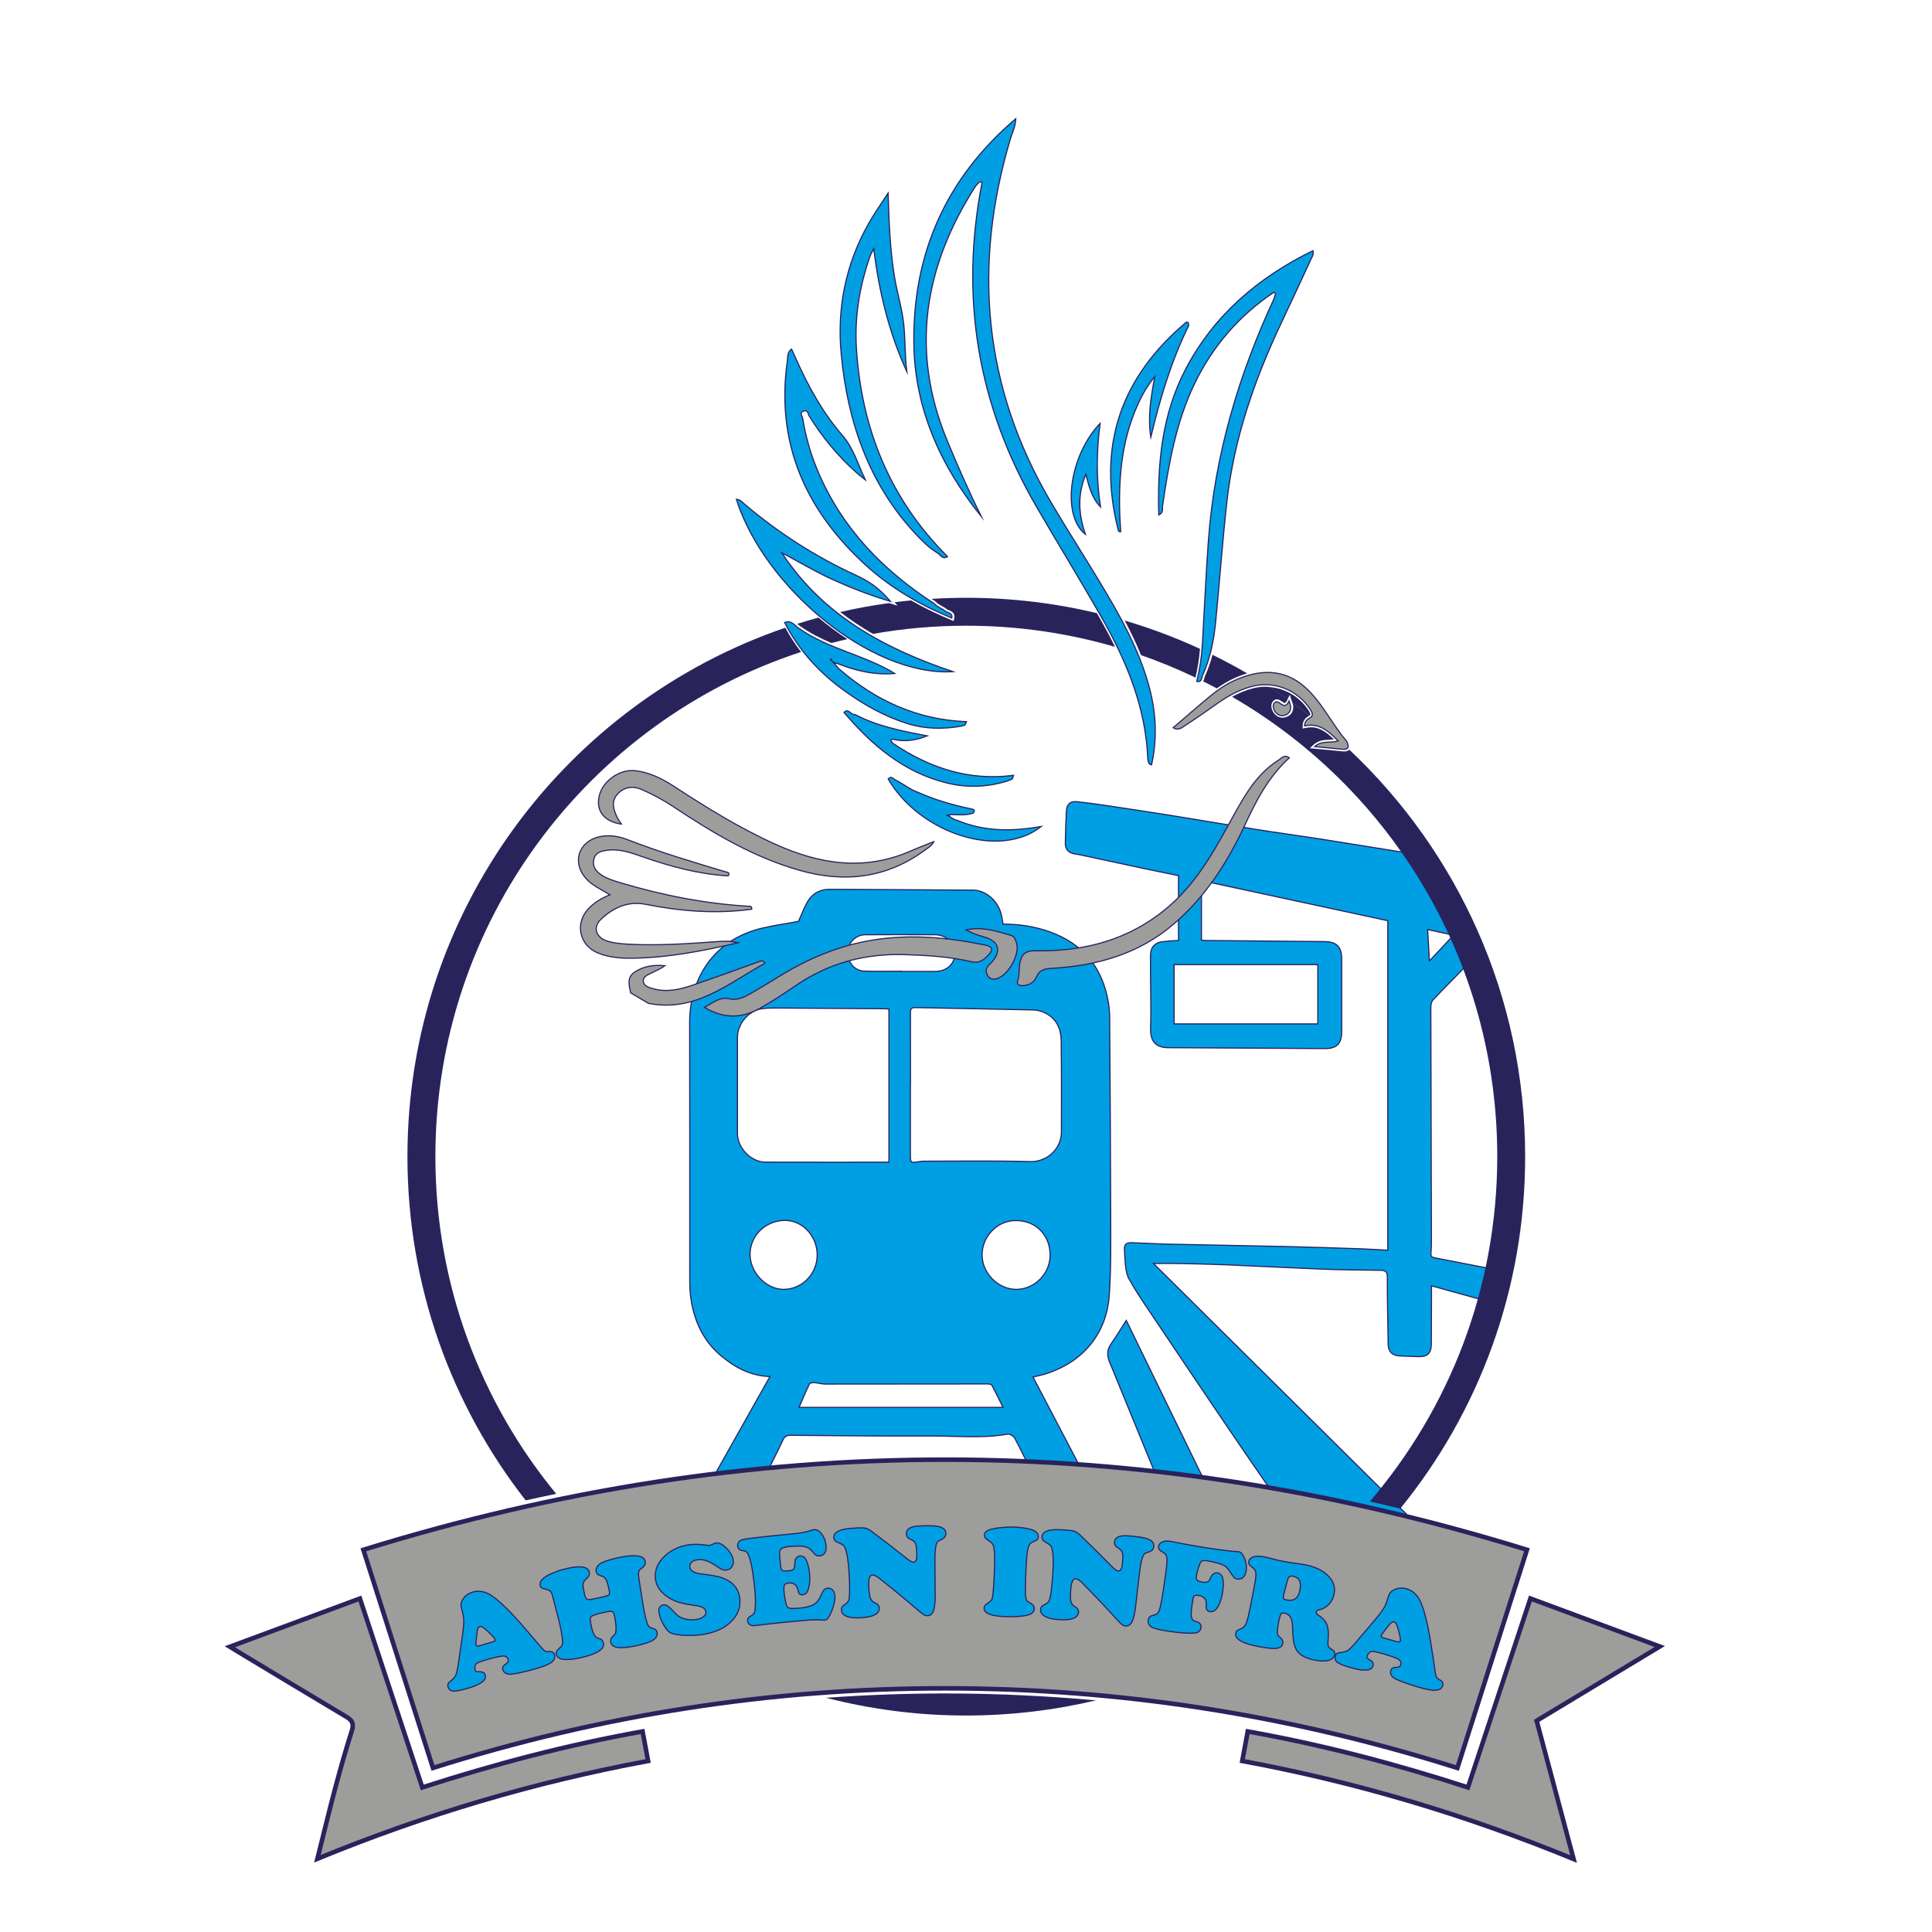 <svg xmlns="http://www.w3.org/2000/svg" xmlns:xlink="http://www.w3.org/1999/xlink" id="Laag_1" x="0px" y="0px" viewBox="0 0 425.2 425.2" style="enable-background:new 0 0 425.2 425.2;" xml:space="preserve"><style type="text/css">	.st0{fill:#009FE3;stroke:#29235C;stroke-width:0.25;stroke-miterlimit:10;}	.st1{fill:#9D9D9C;stroke:#29235C;stroke-width:0.25;stroke-miterlimit:10;}	.st2{fill:none;}	.st3{fill:#29235C;}	.st4{fill:#9D9D9C;stroke:#29235C;stroke-miterlimit:10;}</style><g>	<path class="st0" d="M231.01,205.07c-3.3-1.18-6.74-1.69-10.25-1.69c-0.13-0.73-0.22-1.38-0.37-2.02  c-0.73-3.17-3.47-5.45-6.28-5.46c-10.56-0.03-21.11-0.16-31.67-0.17c-1.85,0-3.55,0.87-4.55,2.46c-0.9,1.44-1.47,3.09-2.17,4.6  c-2.52,0.46-5.2,0.84-7.82,1.44c-11.23,2.59-16.15,11.62-16.12,20.85c0.05,18.61,0.01,37.23,0.02,55.84c0,1.66,0.01,3.35,0.27,4.98  c0.75,4.86,2.68,9.15,6.51,12.4c3.09,2.62,6.53,4.5,10.87,4.66c-5.27,9.37-10.49,18.64-15.73,27.96c0.22,0.25,0.42,0.54,0.61,0.87  c1.73,3.18,3.76,6.02,6.04,8.57c0.19-0.39,0.32-0.66,0.46-0.92c1.11-2.08,2.4-4.09,3.3-6.26c0.79-1.89,1.76-2.49,3.92-2.47  c16.64,0.17,33.28,0.15,49.91,0.16c3.62,0,7.25-0.17,10.87-0.18c0.41,0,1,0.4,1.2,0.78c1.58,2.91,3.09,5.86,4.61,8.8  c0.12,0.24,0.19,0.51,0.21,0.57h-74.04c3.08,3.35,6.6,6.18,10.45,8.6c21.79,0.01,43.57,0.03,65.36,0.02c1.15,0,1.8,0.1,2.38,1.39  c1.85,4.12,3.81,8.19,5.78,12.27c4.04-0.87,8.06-1.87,12.17-2.53c0.16-0.03,0.32-0.05,0.49-0.08  c-8.16-15.59-16.33-31.17-24.49-46.76c-1.86-3.55-3.72-7.1-5.6-10.69c0.98-0.24,1.94-0.42,2.87-0.72  c8.91-2.89,13.4-9.58,13.92-17.32c0.42-6.28,0.31-12.6,0.3-18.9c-0.03-13.94-0.13-27.88-0.22-41.81c-0.01-1.16-0.07-2.33-0.25-3.48  C242.73,213.06,238.47,207.74,231.01,205.07z M223.7,283.77c-3.99,0.03-7.56-3.55-7.56-7.59c0-4.1,3.37-7.56,7.4-7.56  c4.59,0,7.44,3.3,7.57,7.32C231.26,280.22,227.77,283.73,223.7,283.77z M217.26,304.58c0.35,0,0.89,0.05,1.01,0.26  c0.86,1.58,1.64,3.21,2.48,4.9h-44.9c0.8-1.82,1.49-3.5,2.28-5.13c0.11-0.23,0.68-0.35,1.02-0.33c0.82,0.05,1.64,0.33,2.46,0.33  C193.49,304.61,205.38,304.58,217.26,304.58z M172.26,317.02c0.38-0.84,0.82-1.15,1.76-1.14c10.35,0.09,20.69,0.21,31.04,0.16  c5.57-0.03,11.16,0.58,16.72-0.42c0.46-0.08,1.29,0.44,1.54,0.9c1.24,2.28,2.35,4.63,3.56,7.06h-57.85  C170.15,321.32,171.27,319.2,172.26,317.02z M165.07,276.04c0.02-4.11,3.4-7.41,7.64-7.45c3.88-0.04,7.14,3.43,7.14,7.6  c-0.01,4.21-3.34,7.6-7.45,7.58C168.59,283.74,165.05,280.01,165.07,276.04z M194.59,222c0.32,0,0.64,0.05,1.05,0.08v33.7  c-9.14,0-18.15,0.02-27.16-0.01c-3.19-0.01-6.17-3.09-6.18-6.32c-0.01-7.05-0.01-14.1,0-21.15c0.01-2.94,2.42-5.84,5.27-6.28  c1.06-0.16,2.16-0.18,3.24-0.17C178.74,221.89,186.67,221.94,194.59,222z M210.13,209.9c-0.03,2.32-1.78,3.89-4.39,3.9  c-2.46,0.01-4.92,0-7.38,0c0-0.02,0-0.03,0-0.05c-2.71,0-5.42,0.07-8.12-0.02c-2.19-0.07-3.7-1.91-3.65-4.21  c0.04-2.05,1.74-3.79,3.83-3.8c5.13-0.03,10.25-0.04,15.38,0C208.32,205.75,210.16,207.58,210.13,209.9z M233.6,249.14  c-0.01,3.8-3.26,6.61-6.85,6.51c-7.83-0.22-15.68-0.09-23.51-0.09c-0.41,0-0.83,0.08-1.24,0.14c-1.54,0.24-1.63,0.17-1.64-1.42  c-0.01-5.17,0-10.34,0-15.51h0.02c0-5.29,0.01-10.59-0.01-15.88c0-0.83,0.16-1.16,1.1-1.14c8.67,0.19,17.34,0.32,26.01,0.52  c0.87,0.02,1.8,0.3,2.59,0.69c2.52,1.25,3.45,3.54,3.48,6.17C233.63,235.8,233.62,242.47,233.6,249.14z"></path>	<path class="st0" d="M244.18,299.71c-0.59-1.44-0.54-2.67,0.36-3.96c1.12-1.59,2.12-3.27,3.33-5.16  c10.21,20.98,20.34,41.78,30.54,62.72c-3.16,1.35-6.2,2.95-9.36,4.33c-0.36,0.16-0.73,0.3-1.09,0.44  c-0.78-2.01-1.57-4.02-2.39-6.02C258.46,334.59,251.33,317.15,244.18,299.71z"></path>	<path class="st0" d="M317.19,199.53c-0.44-0.52-0.73-1.07-0.89-1.63c-2.78-3.08-5.24-6.38-6.8-10.21c-6.25-1-12.49-2.03-18.74-3.01  c-4.8-0.75-9.62-1.4-14.42-2.16c-5.78-0.91-11.55-1.91-17.32-2.84c-4.76-0.76-9.52-1.5-14.28-2.21c-2.63-0.39-5.26-0.77-7.9-1.04  c-1.28-0.13-2.06,0.63-2.13,1.92c-0.14,2.41-0.22,4.83-0.25,7.25c-0.01,1.33,0.7,2.07,1.99,2.32c0.37,0.07,0.74,0.1,1.1,0.18  c4.86,1.04,9.72,2.1,14.58,3.13c2.42,0.51,4.86,0.99,7.24,1.48v14.27c-0.56,0.03-1.1,0.04-1.63,0.08  c-0.54,0.04-1.08,0.13-1.62,0.16c-1.87,0.13-2.9,1.2-2.91,3.02c0,1.34-0.01,2.67,0,4.01c0.02,4.04,0.14,8.09,0.02,12.13  c-0.09,2.7,1.08,4.17,3.81,4.19c11.52,0.06,23.03,0.13,34.55,0.2c2.6,0.02,3.69-1.07,3.69-3.72c0-5.33-0.01-10.67,0-16  c0-2.68-1.11-3.8-3.76-3.82c-8.85-0.07-17.69-0.16-26.54-0.25c-0.23,0-0.46-0.09-0.56-0.11V193.8c13.8,2.97,27.39,5.9,41.01,8.83  v72.52c-2.07-0.11-4.01-0.24-5.96-0.31c-5.38-0.18-10.75-0.36-16.13-0.49c-8.8-0.2-17.6-0.34-26.4-0.54  c-2.63-0.06-5.25-0.23-7.87-0.31c-1.23-0.04-1.68,0.45-1.6,1.51c0.1,1.28,0.1,2.58,0.27,3.85c0.12,0.88,0.3,1.83,0.72,2.59  c1.07,1.91,2.25,3.77,3.47,5.59c6.56,9.76,13.11,19.53,19.73,29.25c5.71,8.38,11.51,16.7,17.28,25.04  c1.23,1.78,2.46,3.56,3.71,5.36c1.88-1.39,3.66-2.94,5.52-4.33c3.81-2.84,8.11-5.54,11.44-9.05  c-18.59-18.42-37.19-36.85-55.75-55.24c2.03,0,3.94-0.03,5.85,0.01c3.38,0.07,6.75,0.14,10.12,0.28c7.04,0.3,14.07,0.67,21.11,0.95  c4.29,0.17,8.59,0.22,12.88,0.26c1.11,0.01,1.51,0.32,1.51,1.5c0,4.92,0.1,9.84,0.18,14.77c0.03,1.6,0.85,2.47,2.43,2.57  c1.42,0.08,2.83,0.11,4.25,0.16c1.97,0.07,2.81-0.76,2.82-2.75c0.02-3.8,0.03-7.59,0.04-11.39c0-0.41,0-0.81,0-1.44  c4.44,1.23,8.84,2.44,13.22,3.66c1.31-2.29,2.71-4.53,4.32-6.56c-5.6-1.09-11.19-2.18-16.79-3.25c-0.66-0.13-0.93-0.32-0.87-1.03  c0.1-1.16,0.11-2.33,0.1-3.5c-0.04-16.9-0.1-33.79-0.13-50.69c0-0.52,0.15-1.19,0.48-1.55c2.1-2.25,4.31-4.4,6.42-6.64  c0.75-0.8,1.48-1.61,2.21-2.42c-1.66-2.04-2.48-4.52-2.61-7.19C319.88,202.19,318.14,200.68,317.19,199.53z M290.03,212.29v13.06  H258.4v-13.06H290.03z M319.89,205.82c-1.76,1.88-3.43,3.67-5.3,5.67c-0.14-2.55-0.27-4.73-0.39-6.91  C316.17,205.01,318,205.41,319.89,205.82z"></path></g><g>	<path class="st1" d="M142.68,220.81c10.26,2.08,17.59-4.38,25.63-8.79c-0.26-0.74-0.78-0.55-1.26-0.38  c-4.86,1.73-9.69,3.53-14.58,5.17c-2.79,0.94-5.67,1.63-8.63,0.81c-0.91-0.25-2.12-0.53-2.25-1.61c-0.14-1.17,1.09-1.49,1.92-1.93  c0.93-0.49,1.91-0.87,2.83-1.54c-2.39-0.23-4.72,0.05-6.76,1.47c-1.68,1.17-1.09,2.89-0.79,4.49  C140.09,219.28,141.38,220.04,142.68,220.81z"></path>	<path class="st0" d="M216.14,40.14c-4.96,25.33-0.96,49.15,12.01,71.45c4.65,8,9.48,15.9,14.09,23.93  c5.6,9.76,9.9,19.99,10.37,31.47c0.01,0.36,0.15,0.72,0.28,1.06c0.04,0.1,0.25,0.13,0.55,0.28c1.25-5.63,1.02-11.13-0.39-16.64  c-2.23-8.66-6.62-16.3-11.17-23.86c-3.49-5.8-7.17-11.5-10.6-17.33c-14.88-25.3-17.25-52.03-8.9-79.95c0.4-1.35,1.1-2.62,1.18-4.43  c-15.45,13.15-22.71,29.85-22.44,49.54c0.2,14.33,5.91,26.95,14.87,38.05c-2.72-5.44-5.15-11.01-7.49-16.65  c-8.27-19.9-5.11-38.47,6.25-56.17C215.64,39.94,215.64,39.94,216.14,40.14z"></path>	<path class="st0" d="M264.67,148.62c1.71-3.75,2.48-7.74,2.88-11.79c0.87-8.83,1.49-17.7,2.48-26.51  c1.55-13.76,6.03-26.68,11.91-39.14c2.22-4.7,4.41-9.42,6.59-14.14c0.24-0.51,0.64-1,0.42-1.87c-11.99,5.88-21.7,14.08-27.97,25.99  c-5.29,10.06-6.27,20.89-5.95,32.19c1.13-0.59,0.73-1.37,0.82-1.96c1.36-9.25,2.95-18.42,7.06-26.96  c3.99-8.27,9.79-14.94,17.39-20.07c0.9,0.22,0.02,0.78,0.21,1.13c-7.92,17-13.19,34.72-14.56,53.49  c-0.55,7.58-0.89,15.17-1.32,22.75c-0.16,2.79-0.57,5.53-1.25,8.24C264.53,150.23,264.41,149.24,264.67,148.62z"></path>	<path class="st0" d="M208.54,122.49c-12.64-12.62-18.91-28.04-20.05-45.7c-0.45-7.01,0.67-13.81,3-20.42  c0.14-0.41,0.38-0.78,0.81-1.63c1.19,9.66,3.39,18.58,7.27,27.03c-0.45-3.46-0.31-6.95-0.67-10.38c-0.37-3.51-1.46-6.93-2.03-10.42  c-1-6.02-1.21-12.11-1.42-18.46c-1.44,2.23-2.99,4.4-4.29,6.7c-5.06,8.94-6.99,18.65-6.02,28.77c1.4,14.72,5.96,28.28,16.24,39.39  c1.48,1.6,3.02,3.15,4.9,4.31C206.99,122.08,207.42,123.24,208.54,122.49z"></path>	<path class="st1" d="M165.25,199.48c-9.78-0.53-19.33-2.4-28.7-5.2c-1.58-0.47-3.18-0.95-4.53-1.95c-1.11-0.83-1.68-1.92-1.3-3.34  c0.35-1.3,1.44-1.63,2.59-1.82c2.87-0.48,5.51,0.48,8.12,1.4c6.12,2.13,12.32,3.82,18.83,4.19c0.45-0.73-0.11-0.78-0.59-0.89  c-7.21-2.16-14.42-4.3-21.44-7.03c-2.03-0.79-4.2-1.2-6.43-0.66c-4.48,1.07-5.93,5.63-2.9,9.09c1.41,1.61,3.35,2.44,5.35,3.66  c-1.97,0.77-3.53,1.75-4.82,3.15c-2.95,3.22-1.9,8,2.17,9.66c2.56,1.04,5.25,1.2,7.99,1.14c7.57-0.15,14.95-1.55,22.88-3.4  c-2.06-0.5-3.61-0.32-5.15-0.21c-6.39,0.45-12.78,0.88-19.18,0.52c-1.58-0.09-3.16-0.22-4.67-0.74c-2.35-0.81-3.02-3.02-1.21-4.73  c2.73-2.58,5.97-4.07,9.87-3.29c7.72,1.54,15.48,2.14,23.32,1.07C165.47,199.85,165.41,199.65,165.25,199.48z"></path>	<path class="st0" d="M205.59,132.83c-11.24-7.28-20.24-16.52-25.55-29.02c-1.6-3.77-2.73-7.67-3.37-11.7  c-0.08-0.49-0.86-1.32,0.25-1.66c0.9-0.28,0.9,0.65,1.15,1.07c2.86,4.64,6.29,8.8,10.35,12.44c0.49,0.44,1.03,0.84,2.01,1.63  c-1.73-3.68-2.62-6.98-5.03-9.77c-4.35-5.02-7.56-10.84-10.25-16.93c-0.3-0.68-0.62-1.34-0.94-2.06c-0.98,0.69-0.8,1.69-0.92,2.53  c-2.6,18.19,3.99,32.9,17.22,45.01c5.55,5.08,12.02,8.78,18.96,11.65c0.24-1.2-0.94-1.09-1.47-1.55  C207.26,133.85,206.24,133.62,205.59,132.83z"></path>	<path class="st1" d="M283.75,166.79c-1.07-0.83-1.66,0.05-2.28,0.44c-4.53,2.81-7.19,7.21-9.68,11.71  c-3.72,6.74-7.26,13.6-12.88,19.02c-8.64,8.33-19.26,11.51-30.98,11.29c-2.29-0.04-3.1,0.78-3.47,2.66  c-0.26,1.31-0.02,2.66-0.5,3.97c-0.26,0.71,0.31,1.07,1.05,1.05c1.41-0.04,2.55-0.65,3.09-1.92c0.67-1.58,1.81-1.8,3.35-1.89  c9.91-0.58,19.12-3.1,26.88-9.77c6.96-5.98,11.77-13.45,15.59-21.65C276.44,176.24,279.18,170.93,283.75,166.79z"></path>	<path class="st1" d="M136.76,181.37c-0.34-0.53-0.69-0.99-0.94-1.49c-0.81-1.7-1.36-3.49,0.05-5.08c1.46-1.64,3.41-1.89,5.39-1.03  c2.41,1.06,4.73,2.3,6.94,3.77c8.67,5.77,17.58,11.1,27.72,13.99c10.02,2.86,19.37,1.74,27.87-4.6c0.59-0.44,1.27-0.78,1.71-1.69  c-1.76,0.71-3.37,1.3-4.93,1.99c-10.21,4.52-20.05,3.03-29.9-1.41c-7.88-3.55-15.15-8.07-22.35-12.76  c-2.61-1.7-5.36-3.08-8.51-3.44c-3.47-0.4-7.24,2.31-7.96,5.67C131.15,178.51,133.02,180.86,136.76,181.37z"></path>	<path class="st0" d="M162.06,109.89c6.02,19.14,29.43,39,47.66,37.93c-15.08-5.09-28.62-12.38-37.66-26.16c3.82,2,7.5,4.24,11.43,6  c3.97,1.78,8.01,3.36,12.5,4.7c-2.72-3.09-4.47-4.3-7.99-5.93c-8.66-4.01-16.62-9.14-23.92-15.29  C163.48,110.64,162.99,109.93,162.06,109.89z"></path>	<path class="st1" d="M155.05,221.72c4.15,2.49,8.11,2.43,11.99,0.3c2.83-1.56,5.53-3.36,8.21-5.19c7.25-4.95,15.27-7.01,23.97-6.73  c4.89,0.16,9.79,0.45,14.57,1.55c2.09,0.49,3.18-0.81,4.16-1.99c0.85-1.03-0.22-1.49-1.2-1.69c-8.25-1.68-16.53-2.44-24.91-1.04  c-7.4,1.24-14.15,4.13-20.51,8.05c-2.05,1.26-4.11,2.53-6.2,3.72c-1.39,0.79-2.91,1.5-4.52,1.14  C158.38,219.34,156.96,220.65,155.05,221.72z"></path>	<path class="st0" d="M172.68,137.01c3.18,6.22,7.79,11.21,13.44,15.22c4.18,2.97,8.65,5.48,13.58,7.02  c3.88,1.22,7.84,1.26,11.82,0.57c0.29-0.05,0.58-0.14,0.85-0.27c0.09-0.04,0.12-0.24,0.32-0.72c-10.87-0.43-20.08-4.68-28.11-11.69  c-0.53-0.61-1.02-1.24-1.91-2.11c0.1,0.08,0.53-0.02,0.32,0.19c-0.07,0.07-0.05,0.14,0.06,0.22c0.36,0.26,0.67,0.6,1.17,0.55  c4.06,1.63,8.24,2.62,12.71,2.23c-6.7-4.1-14.72-5.39-21.17-9.98C174.83,137.63,174.13,136.38,172.68,137.01z"></path>	<path class="st0" d="M261.12,70.88c-14.52,12.17-19.71,27.38-15,45.83c0.08,0.27,0.25,0.37,0.52,0.31  c-0.6-9.01-0.32-17.93,3.12-26.46c1.1-2.73,2.45-5.34,4.39-7.69c-0.83,4.41-1.59,8.81-0.88,13.35c2.03-8.46,4.49-16.73,8.32-24.53  C261.58,71.34,261.71,70.9,261.12,70.88z"></path>	<path class="st1" d="M258.18,160.17c1.19,0.7,1.94-0.05,2.61-0.48c2.34-1.5,4.62-3.1,6.89-4.71c2.41-1.71,4.94-3.16,7.83-3.91  c5.01-1.29,10.13,0.78,12.91,5.16c0.57,0.91,0.62,1.39-0.39,1.93c-0.5,0.26-0.9,0.79-0.91,1.6c3.18-0.71,5.22,1.09,7.39,3.31  c-1.77,0.54-3.6-0.19-5.17,1.24c2.2,0.21,4.15,0.39,6.09,0.59c1.18,0.12,1.55-0.33,1.1-1.44c-0.06-0.14-0.12-0.28-0.21-0.4  c-3.31-3.85-5.46-8.69-9.32-12.01c-4.62-3.96-9.94-3.72-15.28-1.3c-1.93,0.87-3.68,2.06-5.31,3.4  C263.66,155.42,260.98,157.77,258.18,160.17z"></path>	<path class="st0" d="M196.48,162.68c2.38,0.57,4.7,0.41,7.6-0.73c-5.87-1.1-11.14-2.18-15.95-4.72c-0.87,0.24-1.36-1.5-2.38-0.44  c6.14,7.23,13.14,13.19,22.64,15.53c4.41,1.09,8.79,0.93,13.13-0.38c0.43-0.13,0.85-0.3,1.25-0.49c0.09-0.04,0.09-0.26,0.27-0.81  c-9.9,1.28-18.58-1.68-26.57-7.07C196.38,163.28,195.65,162.98,196.48,162.68z"></path>	<path class="st0" d="M195.47,171.45c7.03,12.02,24.58,17.71,33.7,10.44c-6.58,1.15-12.64,1.11-18.48-1.34  c-0.71-0.1-1.23-0.56-1.79-0.93c-0.11-0.06-0.24-0.09-0.37-0.11c-0.23-0.05-0.25-0.09-0.06-0.11c0.3,0.01,0.58-0.05,0.85-0.13  c1.64,0.04,3.28,0.22,4.88-0.32c0.31-0.41,0.38-0.75-0.26-0.88c-4.06-0.85-8.03-1.96-11.83-3.66c-1.82-0.62-3.29-1.89-5-2.72  C196.62,171.46,196.15,170.62,195.47,171.45z"></path>	<path class="st0" d="M238.87,117.59c-1.47-4.35-1.83-8.57,0.1-13.2c0.73,2.62,1.15,4.96,3.23,7.18  c-0.98-6.42-0.87-12.26-0.09-18.39C235.28,100.36,233.58,113.39,238.87,117.59z"></path>	<path class="st1" d="M212.62,204.64c1.78,1.04,3.12,1.28,4.39,1.71c2.8,0.95,3.33,2.87,1.48,5.16c-0.33,0.41-0.75,0.74-1.08,1.15  c-0.54,0.69-0.43,1.43,0,2.11c0.47,0.74,1.17,0.84,1.98,0.61c2.48-0.71,5.03-5.19,4.37-7.71c-0.2-0.74-0.52-1.61-1.23-1.8  C219.5,205.03,216.49,203.85,212.62,204.64z"></path>	<path class="st1" d="M283.7,154.28c-1.11,2.4-2.2-0.49-3.12,0.32c-0.63,0.56-0.36,1.54,0.23,2.24c0.62,0.73,1.41,0.83,2.22,0.47  c0.76-0.33,1.07-1.01,1.01-1.83C284.04,155.19,283.9,154.92,283.7,154.28z"></path></g><g>	<path class="st2" d="M283.86,152.89l-0.48,1.03l-0.06,0.14c-0.2,0.43-0.41,0.69-0.57,0.69c-0.16,0-0.42-0.18-0.64-0.33  c-0.33-0.23-0.68-0.47-1.1-0.47c-0.25,0-0.48,0.09-0.69,0.27c-0.87,0.76-0.56,2.05,0.18,2.93c0.47,0.55,1.07,0.84,1.72,0.84  c0.35,0,0.71-0.08,1.08-0.24c0.9-0.4,1.38-1.24,1.31-2.31c-0.02-0.24-0.09-0.45-0.19-0.74c0-0.01-0.01-0.02-0.01-0.03  c-0.05-0.14-0.11-0.32-0.18-0.53L283.86,152.89z"></path>	<path class="st3" d="M283.86,152.89l0.38,1.23c0.07,0.22,0.12,0.39,0.18,0.53c1.28,0.92,2.55,1.87,3.79,2.84  c0.12-0.1,0.17-0.17,0.18-0.22c0.05-0.2-0.23-0.64-0.32-0.79c-1.95-3.08-5.15-4.99-8.68-5.26c1.35,0.87,2.68,1.77,3.99,2.69  L283.86,152.89z"></path>	<path class="st3" d="M263.11,149.13c0.48-2.05,0.81-4.17,0.99-6.33c-5.33-2.46-10.86-4.54-16.57-6.23  c1.32,2.49,2.54,5.02,3.59,7.61C255.23,145.62,259.23,147.27,263.11,149.13z"></path>	<path class="st3" d="M212.67,137.71c11.36,0,22.34,1.63,32.72,4.65c-1.04-2.14-2.21-4.33-3.52-6.61c-0.15-0.27-0.31-0.54-0.47-0.81  c-9.22-2.21-18.84-3.38-28.74-3.38c-2.57,0-5.11,0.09-7.64,0.24c0.3,0.2,0.6,0.41,0.9,0.6l0.06,0.04l0.05,0.06  c0.31,0.38,0.75,0.61,1.22,0.86c0.38,0.2,0.77,0.42,1.13,0.72c0.1,0.09,0.29,0.16,0.47,0.23c0.49,0.19,1.42,0.55,1.16,1.79  l-0.12,0.58l-0.55-0.23c-3.18-1.32-6.11-2.75-8.82-4.31c-1.21,0.12-2.42,0.25-3.63,0.41l0.66,0.75l-1.64-0.49  c-0.09-0.03-0.17-0.06-0.26-0.08c-3.63,0.5-7.21,1.15-10.73,1.97c2.21,1.71,4.61,3.31,7.21,4.81  C198.8,138.32,205.66,137.71,212.67,137.71z"></path>	<path class="st3" d="M176.11,137.81c2.14,1.52,4.48,2.69,6.87,3.71c1.16-0.3,2.33-0.59,3.51-0.86c-2.18-1.43-4.31-3.01-6.36-4.74  c-1.57,0.43-3.12,0.89-4.67,1.37c0,0,0.01,0.01,0.02,0.01C175.69,137.49,175.9,137.67,176.11,137.81z"></path>	<path class="st3" d="M271.58,149.29c0.98-0.45,1.95-0.81,2.9-1.09c-2.49-1.45-5.04-2.81-7.63-4.09c-0.45,1.69-1,3.25-1.66,4.7  c-0.04,0.1-0.07,0.24-0.11,0.37c-0.05,0.21-0.13,0.51-0.29,0.77c1.01,0.51,2.02,1.02,3.01,1.56  C269.07,150.6,270.32,149.86,271.58,149.29z"></path>	<path class="st3" d="M95.82,254.55c0-51.84,33.76-95.78,80.48-111.07c-1.31-1.69-2.46-3.47-3.47-5.33  c-48.38,16.55-83.16,62.41-83.16,116.4c0,28.53,9.72,54.8,26.02,75.66c2.24-0.5,4.48-0.98,6.72-1.44  C105.8,308.59,95.82,282.74,95.82,254.55z"></path>	<path class="st3" d="M241.22,374.22c-11.04-1-22.12-1.52-33.22-1.52c-8.75,0-17.5,0.33-26.22,0.95c9.87,2.55,20.22,3.91,30.89,3.91  C222.5,377.55,232.05,376.39,241.22,374.22z"></path>	<path class="st3" d="M335.66,254.55c0-35.3-14.88-67.13-38.7-89.56c-0.25,0.25-0.62,0.39-1.12,0.39c-0.12,0-0.25-0.01-0.39-0.02  c-1.34-0.14-2.69-0.27-4.11-0.4l-3.08-0.29l0.82-0.75c1.13-1.03,2.34-1.07,3.51-1.12c0.34-0.01,0.67-0.03,0.99-0.06  c-1.54-1.51-3.06-2.67-5.03-2.67c-0.4,0-0.83,0.05-1.26,0.14l-0.6,0.13l0.01-0.62c0.01-0.9,0.43-1.64,1.17-2.03  c0.16-0.09,0.27-0.16,0.34-0.22c-1.25-0.97-2.51-1.92-3.79-2.84c0,0.01,0.01,0.02,0.01,0.03c0.1,0.29,0.17,0.5,0.19,0.74  c0.07,1.07-0.4,1.91-1.31,2.31c-0.37,0.16-0.73,0.24-1.08,0.24c-0.66,0-1.25-0.29-1.72-0.84c-0.75-0.88-1.05-2.17-0.18-2.93  c0.2-0.18,0.43-0.27,0.69-0.27c0.42,0,0.76,0.24,1.1,0.47c0.23,0.16,0.48,0.33,0.64,0.33c0.15,0,0.37-0.26,0.57-0.69l0.06-0.14  c-1.31-0.92-2.64-1.82-3.99-2.69c-0.28-0.02-0.56-0.05-0.84-0.05c-0.95,0-1.91,0.12-2.85,0.36c-1.51,0.39-2.98,0.99-4.55,1.85  c34.89,20.21,58.36,57.95,58.36,101.17c0,28.99-10.57,55.52-28.05,75.94c2.23,0.5,4.47,1.03,6.7,1.56  C325.36,310.91,335.66,283.94,335.66,254.55z"></path></g><g>	<path class="st4" d="M95.29,389.09c-5.11-16.01-10.15-31.8-15.32-48.01c85.45-26.45,170.6-26.45,256.09,0  c-5.15,16.13-10.19,31.93-15.32,48.02c-36.76-11.64-74.27-17.52-112.67-17.53C169.66,371.55,132.14,377.44,95.29,389.09z"></path>	<path class="st4" d="M69.86,409.08c1.4-5.59,2.61-10.64,3.95-15.65c1.12-4.2,2.31-8.39,3.63-12.53c0.48-1.52,0.11-2.28-1.18-3.04  c-7.75-4.61-15.46-9.28-23.18-13.92c-0.66-0.39-1.31-0.8-2.49-1.52c9.8-3.63,19.09-7.08,28.62-10.61  c4.65,14.07,9.15,27.7,13.73,41.57c15.96-5.15,31.96-9.37,48.48-12.32c0.42,2.24,0.79,4.22,1.22,6.5  C117.7,392.19,93.68,399.29,69.86,409.08z"></path>	<path class="st4" d="M273.4,387.56c0.42-2.24,0.79-4.23,1.21-6.5c16.44,2.93,32.38,7.11,48.46,12.32  c4.56-13.79,9.09-27.47,13.75-41.58c9.53,3.54,18.81,6.98,28.47,10.57c-9.41,5.68-18.32,11.05-27.1,16.34  c2.71,10.15,5.32,19.9,8.13,30.43C322.35,399.31,298.35,392.18,273.4,387.56z"></path></g><g>	<g>		<path class="st0" d="M114.95,357.71c1.67,1.92,2.49,2.88,4.12,4.81c0.38,0.44,0.68,0.72,0.89,0.84c0.21,0.12,0.5,0.16,0.85,0.12   c0.7-0.07,1.12,0.18,1.26,0.74c0.17,0.66-0.12,1.24-0.87,1.74c-0.74,0.5-2.04,0.98-3.9,1.48c-2.09,0.56-3.67,0.91-4.72,1.01   c-0.48,0.05-0.9-0.01-1.24-0.18c-0.34-0.17-0.57-0.43-0.67-0.78c-0.08-0.27-0.07-0.5,0.04-0.69c0.1-0.19,0.33-0.4,0.68-0.64   c0.4-0.27,0.55-0.57,0.45-0.92c-0.17-0.61-0.65-0.86-1.44-0.75c-0.84,0.12-2.01,0.4-3.48,0.83c-1.24,0.37-1.96,0.66-2.16,0.88   c-0.12,0.14-0.2,0.34-0.24,0.6c-0.04,0.27-0.03,0.51,0.04,0.72c0.06,0.2,0.14,0.31,0.23,0.35c0.1,0.03,0.39,0.06,0.86,0.06   c0.61,0,0.99,0.23,1.14,0.72c0.32,1.07-0.83,1.99-3.45,2.8c-1.49,0.46-2.61,0.72-3.37,0.74c-0.7,0.02-1.16-0.29-1.36-0.92   c-0.09-0.28-0.09-0.51,0.01-0.71c0.09-0.2,0.31-0.42,0.63-0.66c0.53-0.4,0.9-0.83,1.09-1.3c0.19-0.47,0.38-1.4,0.58-2.8   c0.27-1.91,0.41-2.86,0.7-4.77c0.27-1.75,0.42-3.04,0.45-3.88c0.02-0.84-0.07-1.62-0.28-2.35c-0.22-0.77-0.33-1.33-0.33-1.66   c0-0.33,0.12-0.68,0.35-1.07c0.48-0.83,1.25-1.4,2.29-1.7c0.98-0.29,2.03-0.19,3.12,0.26   C108.75,351.27,111.37,353.61,114.95,357.71z M105.53,362.2c1.11-0.33,1.66-0.49,2.77-0.81c0.51-0.15,0.73-0.33,0.67-0.54   c-0.08-0.3-0.65-0.93-1.7-1.89c-0.48-0.44-0.83-0.72-1.05-0.85c-0.22-0.13-0.43-0.17-0.62-0.11c-0.34,0.1-0.54,0.49-0.59,1.16   c-0.01,0.09-0.06,0.45-0.13,1.08c-0.13,1.04-0.16,1.64-0.11,1.82C104.85,362.28,105.1,362.33,105.53,362.2z"></path>		<path class="st0" d="M124.67,345.22c3.07-0.71,4.74-0.44,5,0.75c0.07,0.32,0.05,0.6-0.07,0.83c-0.11,0.24-0.37,0.52-0.75,0.87   c-0.33,0.3-0.51,0.65-0.53,1.03c-0.02,0.38,0.09,1.11,0.33,2.2c0.14,0.64,0.36,1.01,0.64,1.1c0.17,0.06,0.4,0.07,0.7,0.02   c0.3-0.05,0.99-0.19,2.09-0.42c1-0.21,1.6-0.39,1.83-0.54c0.22-0.15,0.29-0.43,0.21-0.83c-0.25-1.21-0.48-2.05-0.7-2.5   c-0.22-0.45-0.52-0.73-0.89-0.83c-0.48-0.13-0.8-0.27-0.98-0.41c-0.17-0.13-0.29-0.33-0.34-0.6c-0.08-0.38,0-0.75,0.24-1.12   c0.24-0.37,0.6-0.66,1.07-0.88c0.98-0.44,2.25-0.82,3.8-1.13c1.82-0.36,3.2-0.45,4.12-0.31c0.92,0.15,1.44,0.55,1.56,1.21   c0.1,0.55-0.13,1.02-0.69,1.41c-0.35,0.24-0.57,0.44-0.66,0.62c-0.09,0.17-0.13,0.48-0.12,0.9c0,0.24,0.15,1.27,0.43,3.1   c0.28,1.83,0.52,3.28,0.72,4.35c0.35,1.87,0.65,3.05,0.88,3.53c0.13,0.26,0.25,0.43,0.36,0.51c0.11,0.07,0.45,0.21,1,0.39   c0.39,0.13,0.63,0.39,0.7,0.79c0.13,0.7-0.21,1.29-1,1.76c-0.79,0.48-2.14,0.89-4.04,1.27c-1.67,0.33-2.93,0.43-3.79,0.27   c-0.78-0.14-1.24-0.52-1.37-1.13c-0.11-0.52,0.08-0.99,0.57-1.4c0.24-0.2,0.4-0.39,0.47-0.56c0.07-0.17,0.11-0.46,0.12-0.87   c0.02-0.8-0.1-1.77-0.33-2.89c-0.12-0.58-0.28-0.92-0.49-1.02c-0.21-0.1-0.68-0.07-1.43,0.08c-1.71,0.36-2.78,0.7-3.21,0.98   c-0.17,0.12-0.25,0.36-0.21,0.73c0.04,0.45,0.13,1,0.27,1.64c0.23,1.04,0.55,1.76,0.95,2.15c0.14,0.12,0.43,0.27,0.86,0.4   c0.44,0.14,0.72,0.45,0.83,0.96c0.14,0.64-0.21,1.23-1.04,1.77c-0.83,0.54-2.09,1-3.76,1.39c-1.53,0.36-2.81,0.5-3.86,0.43   c-0.45-0.03-0.83-0.15-1.13-0.34c-0.3-0.19-0.49-0.44-0.56-0.74c-0.07-0.3-0.06-0.55,0.05-0.75c0.11-0.2,0.39-0.49,0.83-0.87   c0.23-0.19,0.38-0.4,0.44-0.63c0.06-0.23,0.06-0.59,0-1.07c-0.12-1.09-0.38-2.51-0.8-4.24c-0.08-0.32-0.17-0.7-0.29-1.13   c-0.57-2.17-0.89-3.42-0.97-3.73c-0.18-0.78-0.38-1.29-0.59-1.5c-0.21-0.21-0.67-0.39-1.39-0.54c-0.48-0.09-0.76-0.32-0.86-0.7   c-0.23-0.92,0.57-1.8,2.41-2.62C122.36,345.86,123.49,345.49,124.67,345.22z"></path>		<path class="st0" d="M151.63,339.97c1.02-0.16,2.41-0.12,4.13,0.12c0.21,0.03,0.37,0.03,0.49,0.02c0.1-0.01,0.39-0.14,0.86-0.38   c0.15-0.08,0.32-0.13,0.5-0.15c0.67-0.09,1.44,0.31,2.31,1.2c0.87,0.89,1.36,1.78,1.47,2.68c0.07,0.52-0.04,0.98-0.32,1.38   c-0.28,0.4-0.66,0.63-1.13,0.69c-0.39,0.05-0.72,0.02-0.99-0.09c-0.26-0.12-0.86-0.48-1.8-1.1c-1.33-0.88-2.57-1.23-3.71-1.06   c-0.55,0.08-0.97,0.28-1.27,0.58c-0.29,0.3-0.4,0.66-0.34,1.06c0.12,0.81,0.97,1.29,2.53,1.48c2.1,0.26,3.46,0.5,4.06,0.68   c2.65,0.81,4.1,2.36,4.38,4.6c0.25,1.98-0.38,3.7-1.86,5.18c-1.52,1.51-3.62,2.46-6.32,2.87c-1.21,0.18-2.5,0.24-3.88,0.18   c-1.38-0.06-2.41-0.22-3.07-0.5c-0.5-0.21-1.02-0.79-1.57-1.72c-0.54-0.93-0.9-1.86-1.07-2.8c-0.08-0.45-0.04-0.81,0.1-1.08   c0.19-0.33,0.46-0.54,0.83-0.6c0.36-0.06,0.75,0.06,1.14,0.36c0.24,0.17,0.82,0.74,1.75,1.71c0.44,0.46,1.07,0.8,1.89,1.01   c0.82,0.22,1.64,0.26,2.46,0.14c0.7-0.11,1.26-0.32,1.65-0.65c0.4-0.32,0.57-0.68,0.51-1.08c-0.06-0.37-0.28-0.67-0.66-0.88   c-0.39-0.22-0.98-0.38-1.8-0.49c-1.44-0.2-2.55-0.42-3.32-0.64c-0.78-0.23-1.52-0.55-2.24-0.97c-1.74-1.04-2.77-2.37-3.06-4.01   c-0.14-0.81-0.08-1.64,0.18-2.48c0.27-0.84,0.72-1.61,1.37-2.3C147.29,341.33,149.22,340.34,151.63,339.97z"></path>		<path class="st0" d="M165.5,338.51c3.08-0.35,4.62-0.52,7.7-0.81c1.56-0.15,2.69-0.27,3.41-0.4c0.71-0.12,1.4-0.3,2.06-0.54   c0.21-0.07,0.37-0.11,0.49-0.12c0.52-0.04,1,0.19,1.44,0.68c0.72,0.8,1.12,1.81,1.21,3.02c0.04,0.61-0.06,1.1-0.31,1.47   s-0.61,0.57-1.08,0.61c-0.33,0.02-0.58-0.02-0.78-0.13c-0.19-0.11-0.46-0.38-0.8-0.79c-0.49-0.59-1.07-0.97-1.76-1.12   c-0.69-0.15-1.8-0.17-3.33-0.02c-1.14,0.11-1.82,0.37-2.03,0.77c-0.11,0.22-0.16,0.5-0.15,0.85c0.01,0.35,0.09,1.23,0.23,2.65   c0.06,0.56,0.19,0.9,0.4,1.01c0.21,0.12,0.73,0.13,1.56,0.05c0.41-0.04,0.7-0.15,0.87-0.33c0.17-0.18,0.26-0.49,0.27-0.91   c0.02-0.55,0.06-0.93,0.11-1.13c0.06-0.21,0.18-0.39,0.36-0.56c0.19-0.18,0.43-0.29,0.7-0.32c0.4-0.04,0.77,0.12,1.08,0.46   c0.23,0.25,0.44,0.72,0.64,1.39c0.2,0.68,0.33,1.39,0.39,2.13c0.12,1.48-0.02,2.71-0.41,3.69c-0.22,0.54-0.59,0.83-1.12,0.87   c-0.33,0.03-0.56-0.03-0.7-0.19c-0.14-0.15-0.27-0.48-0.38-0.99c-0.24-1.04-0.93-1.51-2.07-1.4c-0.44,0.04-0.72,0.2-0.86,0.49   c-0.13,0.28-0.16,0.78-0.09,1.5c0.04,0.44,0.13,1,0.26,1.69c0.13,0.69,0.24,1.14,0.33,1.36c0.11,0.27,0.36,0.44,0.77,0.51   c0.41,0.07,1.07,0.06,2-0.02c1.43-0.13,2.5-0.4,3.2-0.82c0.7-0.42,1.24-1.12,1.63-2.1c0.23-0.56,0.45-0.95,0.65-1.15   c0.2-0.2,0.48-0.32,0.83-0.34c0.41-0.03,0.75,0.12,1.04,0.44s0.45,0.74,0.49,1.26c0.04,0.56-0.06,1.27-0.3,2.14   c-0.24,0.86-0.55,1.64-0.93,2.32c-0.2,0.33-0.36,0.56-0.49,0.68c-0.13,0.12-0.31,0.19-0.53,0.2c-0.18,0.01-0.45,0.01-0.79-0.02   c-0.61-0.06-1.43-0.07-2.45-0.01c-4.83,0.41-7.24,0.65-12.05,1.23c-0.48,0.06-0.87,0-1.16-0.18c-0.29-0.18-0.46-0.46-0.51-0.84   c-0.03-0.27,0-0.47,0.1-0.61c0.1-0.13,0.34-0.33,0.73-0.56c0.27-0.16,0.46-0.33,0.58-0.52c0.12-0.19,0.19-0.47,0.23-0.82   c0.15-1.44,0.09-3.36-0.19-5.74c-0.42-3.6-0.92-5.84-1.51-6.72c-0.12-0.17-0.25-0.29-0.37-0.35c-0.13-0.06-0.39-0.12-0.78-0.18   c-0.58-0.09-0.91-0.41-0.98-0.96c-0.04-0.3,0.02-0.57,0.19-0.83c0.16-0.26,0.39-0.45,0.69-0.55   C163.63,338.77,164.38,338.64,165.5,338.51z"></path>		<path class="st0" d="M191.91,337.1c3.1,2.32,4.62,3.5,7.62,5.88c0.7,0.56,1.2,0.83,1.51,0.83c0.51-0.01,0.76-0.53,0.74-1.58   c-0.02-1.18-0.11-1.99-0.26-2.42c-0.16-0.43-0.48-0.75-0.96-0.95c-0.39-0.17-0.67-0.35-0.83-0.55c-0.16-0.2-0.25-0.46-0.26-0.78   c-0.02-0.79,0.55-1.31,1.7-1.56c0.47-0.1,1.29-0.16,2.47-0.18c1.52-0.02,2.57,0.06,3.15,0.23c0.92,0.26,1.38,0.76,1.38,1.49   c0,0.61-0.37,1.07-1.12,1.38c-0.3,0.12-0.5,0.23-0.61,0.33c-0.11,0.09-0.2,0.24-0.28,0.42c-0.27,0.62-0.4,1.79-0.4,3.52   c0.01,1.83,0.02,2.75,0.03,4.59c0,0.7,0.02,1.67,0.03,2.88c0.02,1.65-0.08,2.84-0.28,3.58c-0.25,0.91-0.71,1.37-1.39,1.38   c-0.29,0-0.55-0.05-0.77-0.17c-0.22-0.12-0.57-0.4-1.08-0.83c-3.44-2.93-5.2-4.38-8.78-7.23c-0.62-0.5-1.14-0.74-1.54-0.72   c-0.59,0.03-0.86,0.83-0.78,2.42c0.06,1.3,0.18,2.19,0.35,2.66c0.17,0.47,0.49,0.81,0.96,1.01c0.65,0.28,0.99,0.67,1.01,1.17   c0.05,1.3-1.34,2-4.18,2.15c-1.28,0.07-2.29-0.04-3.01-0.33c-0.73-0.29-1.11-0.74-1.15-1.34c-0.02-0.32,0.03-0.56,0.15-0.73   c0.12-0.17,0.41-0.4,0.86-0.7c0.43-0.29,0.68-0.77,0.74-1.44c0.1-1.21,0.07-2.96-0.06-5.23c-0.14-2.42-0.39-4.17-0.75-5.26   c-0.13-0.4-0.29-0.69-0.47-0.87c-0.18-0.19-0.47-0.36-0.87-0.51c-0.46-0.18-0.78-0.36-0.97-0.54c-0.19-0.19-0.29-0.42-0.31-0.7   c-0.06-0.9,0.73-1.52,2.37-1.86c0.56-0.11,1.54-0.2,2.94-0.28c0.8-0.04,1.39-0.01,1.76,0.09   C190.95,336.46,191.4,336.71,191.91,337.1z"></path>		<path class="st0" d="M223.34,336.09c1.14,0.05,2.22,0.19,3.22,0.43c1.35,0.32,2,0.9,1.95,1.72c-0.02,0.27-0.09,0.47-0.24,0.6   c-0.14,0.13-0.5,0.31-1.05,0.54c-0.47,0.19-0.79,0.65-0.97,1.37c-0.18,0.72-0.32,2.14-0.43,4.26c-0.18,3.58-0.19,5.8-0.05,6.66   c0.05,0.28,0.15,0.49,0.28,0.64c0.13,0.15,0.37,0.32,0.7,0.51c0.62,0.31,0.91,0.74,0.88,1.27c-0.04,0.75-0.65,1.23-1.83,1.45   c-1.27,0.24-2.81,0.32-4.62,0.25c-3.1-0.12-4.63-0.72-4.6-1.89c0.01-0.42,0.33-0.81,0.95-1.16c0.48-0.27,0.77-0.65,0.87-1.13   c0.22-1.06,0.37-3.33,0.48-6.8c0.07-2.4-0.01-3.94-0.25-4.62c-0.13-0.39-0.46-0.74-0.97-1.07c-0.4-0.26-0.67-0.48-0.81-0.65   c-0.14-0.17-0.2-0.39-0.19-0.65c0.01-0.4,0.22-0.72,0.65-0.95c0.42-0.23,1.17-0.42,2.22-0.58   C220.78,336.12,222.05,336.04,223.34,336.09z"></path>		<path class="st0" d="M237.83,337.95c2.79,2.69,4.16,4.04,6.84,6.78c0.63,0.64,1.09,0.97,1.4,1.01c0.51,0.05,0.82-0.44,0.93-1.47   c0.13-1.18,0.14-1.99,0.04-2.43c-0.1-0.44-0.38-0.8-0.83-1.06c-0.37-0.22-0.62-0.43-0.76-0.65c-0.14-0.22-0.19-0.48-0.16-0.8   c0.08-0.78,0.7-1.23,1.88-1.33c0.48-0.04,1.3,0,2.47,0.13c1.51,0.17,2.54,0.38,3.1,0.62c0.88,0.37,1.28,0.92,1.19,1.65   c-0.08,0.61-0.5,1.01-1.28,1.23c-0.31,0.08-0.53,0.17-0.65,0.25c-0.12,0.08-0.23,0.21-0.33,0.39c-0.34,0.58-0.62,1.73-0.83,3.44   c-0.22,1.82-0.32,2.73-0.54,4.56c-0.08,0.7-0.19,1.66-0.32,2.87c-0.18,1.64-0.43,2.81-0.72,3.51c-0.36,0.87-0.88,1.27-1.55,1.2   c-0.29-0.03-0.54-0.12-0.74-0.27c-0.2-0.14-0.52-0.46-0.97-0.96c-3.06-3.34-4.62-4.99-7.83-8.26c-0.56-0.57-1.04-0.88-1.44-0.91   c-0.59-0.05-0.95,0.72-1.07,2.3c-0.1,1.3-0.09,2.19,0.02,2.68c0.11,0.49,0.39,0.86,0.83,1.12c0.61,0.36,0.9,0.79,0.86,1.28   c-0.11,1.3-1.58,1.82-4.42,1.62c-1.28-0.09-2.26-0.32-2.95-0.7c-0.69-0.38-1.01-0.87-0.98-1.48c0.02-0.32,0.1-0.55,0.24-0.7   c0.14-0.15,0.46-0.35,0.94-0.59c0.47-0.23,0.77-0.68,0.91-1.34c0.25-1.19,0.44-2.93,0.59-5.19c0.16-2.41,0.13-4.18-0.1-5.31   c-0.08-0.41-0.2-0.72-0.36-0.93c-0.16-0.21-0.42-0.41-0.8-0.61c-0.43-0.23-0.73-0.45-0.9-0.66c-0.16-0.21-0.24-0.45-0.22-0.73   c0.05-0.9,0.91-1.42,2.58-1.55c0.57-0.04,1.55-0.01,2.95,0.09c0.8,0.06,1.38,0.16,1.74,0.31   C236.95,337.2,237.37,337.5,237.83,337.95z"></path>		<path class="st0" d="M265.61,343.49c-0.67-0.12-1.12-0.01-1.33,0.29c-0.15,0.22-0.34,0.68-0.55,1.37   c-0.21,0.69-0.36,1.32-0.45,1.9c-0.05,0.34,0.03,0.6,0.24,0.76c0.21,0.17,0.64,0.3,1.28,0.4c0.43,0.07,0.76,0.04,0.98-0.07   c0.23-0.12,0.41-0.34,0.54-0.68c0.39-0.97,0.93-1.4,1.63-1.29c1.19,0.2,1.56,1.65,1.1,4.35c-0.29,1.71-0.76,2.92-1.41,3.64   c-0.39,0.44-0.85,0.61-1.39,0.53c-0.56-0.09-0.84-0.52-0.8-1.26c0.02-0.48,0.02-0.82-0.02-1.03c-0.04-0.21-0.15-0.41-0.32-0.62   c-0.27-0.34-0.71-0.56-1.32-0.65c-0.43-0.07-0.74-0.04-0.92,0.09c-0.18,0.12-0.28,0.41-0.33,0.82c-0.01,0.07-0.09,0.51-0.21,1.29   c-0.25,1.59-0.22,2.61,0.06,3.01c0.09,0.16,0.19,0.27,0.31,0.33c0.11,0.06,0.41,0.17,0.91,0.32c0.24,0.08,0.43,0.23,0.57,0.47   c0.14,0.24,0.18,0.5,0.14,0.78c-0.11,0.71-0.62,1.11-1.49,1.17c-1.27,0.1-3.01-0.03-5.23-0.34c-1.94-0.28-3.27-0.56-3.98-0.88   c-0.32-0.15-0.56-0.37-0.74-0.66c-0.17-0.3-0.24-0.61-0.2-0.93c0.05-0.41,0.25-0.72,0.58-0.93c0.08-0.05,0.36-0.13,0.83-0.25   c0.56-0.14,0.94-0.57,1.15-1.3c0.32-1.12,0.76-3.72,1.31-7.79c0.24-1.76,0.32-2.9,0.27-3.44c-0.06-0.54-0.32-0.94-0.79-1.21   c-0.47-0.27-0.77-0.49-0.9-0.66c-0.13-0.17-0.18-0.4-0.15-0.69c0.05-0.41,0.31-0.72,0.77-0.94c0.46-0.22,1.01-0.29,1.64-0.2   c0.4,0.05,0.98,0.16,1.74,0.32c1.61,0.34,3.54,0.69,5.79,1.04c3.61,0.56,6.05,0.89,7.33,0.92c0.17,0.01,0.3,0.02,0.39,0.04   c0.35,0.06,0.65,0.31,0.9,0.73c0.69,1.19,0.91,2.41,0.68,3.67c-0.1,0.57-0.33,1-0.68,1.29c-0.35,0.29-0.75,0.39-1.21,0.31   c-0.34-0.06-0.59-0.17-0.74-0.33c-0.15-0.16-0.52-0.69-1.11-1.59c-0.36-0.56-0.84-0.96-1.44-1.22S267.29,343.78,265.61,343.49z"></path>		<path class="st0" d="M282.7,355.02c-0.35-0.08-0.62-0.02-0.76,0.17c-0.14,0.19-0.3,0.67-0.46,1.44c-0.24,1.17-0.36,2.09-0.34,2.77   c0.01,0.19,0.05,0.35,0.12,0.47c0.07,0.12,0.23,0.28,0.46,0.49c0.5,0.42,0.7,0.88,0.59,1.38c-0.13,0.61-0.61,0.95-1.45,1.04   c-0.84,0.09-2.18-0.06-4.05-0.43c-3.47-0.69-5.09-1.64-4.85-2.93c0.04-0.22,0.12-0.39,0.25-0.5c0.13-0.11,0.4-0.26,0.81-0.43   c0.46-0.19,0.81-0.45,1.02-0.79c0.22-0.34,0.43-0.95,0.66-1.83c0.17-0.64,0.64-2.99,1.41-7.02c0.24-1.28,0.34-2.16,0.29-2.65   c-0.05-0.49-0.28-0.89-0.69-1.18c-0.39-0.28-0.65-0.51-0.77-0.69c-0.12-0.19-0.15-0.41-0.11-0.67c0.06-0.34,0.26-0.61,0.59-0.82   c0.33-0.2,0.76-0.32,1.28-0.34c0.44-0.02,1.04,0.04,1.78,0.18c0.33,0.06,1.13,0.27,2.42,0.62c0.24,0.07,0.63,0.16,1.17,0.26   c0.89,0.18,2.09,0.37,3.59,0.58c0.95,0.13,1.61,0.25,1.99,0.33c2.11,0.46,3.75,1.33,4.9,2.6c1.04,1.14,1.37,2.46,1.01,3.97   c-0.2,0.84-0.6,1.55-1.19,2.14c-0.59,0.59-1.29,0.97-2.11,1.14c-0.34,0.08-0.54,0.21-0.58,0.41c-0.06,0.27,0.12,0.53,0.55,0.81   c0.92,0.58,1.53,1.28,1.83,2.1c0.3,0.81,0.37,1.97,0.22,3.47c-0.06,0.62-0.03,1.04,0.08,1.26c0.12,0.22,0.45,0.48,0.99,0.79   c0.16,0.1,0.29,0.25,0.36,0.46c0.08,0.21,0.09,0.42,0.03,0.64c-0.07,0.28-0.25,0.54-0.55,0.77c-0.29,0.23-0.64,0.39-1.03,0.46   c-0.87,0.16-1.98,0.08-3.34-0.24c-1.81-0.43-3.01-1.19-3.58-2.31c-0.26-0.5-0.45-1.1-0.55-1.8c-0.11-0.7-0.18-1.76-0.23-3.19   c-0.03-0.92-0.17-1.59-0.44-2.02C283.77,355.48,283.32,355.16,282.7,355.02z M283.34,347.82c-0.33,1.27-0.5,1.91-0.83,3.18   c-0.01,0.03-0.01,0.07-0.03,0.12c-0.07,0.33-0.06,0.56,0.01,0.69c0.08,0.13,0.27,0.23,0.58,0.29c0.85,0.18,1.51,0.1,1.99-0.23   c0.48-0.33,0.82-0.96,1.02-1.87c0.39-1.77-0.09-2.8-1.43-3.09c-0.38-0.08-0.67-0.06-0.86,0.08   C283.59,347.12,283.45,347.4,283.34,347.82z"></path>		<path class="st0" d="M314.91,361.68c0.4,2.51,0.59,3.76,0.95,6.27c0.09,0.58,0.19,0.97,0.31,1.18c0.12,0.21,0.34,0.4,0.66,0.56   c0.63,0.31,0.86,0.75,0.68,1.3c-0.21,0.65-0.77,0.99-1.67,1.01c-0.9,0.03-2.26-0.25-4.1-0.82c-2.08-0.64-3.6-1.18-4.55-1.65   c-0.44-0.21-0.76-0.49-0.96-0.81c-0.2-0.33-0.25-0.67-0.15-1.02c0.08-0.27,0.21-0.46,0.4-0.57c0.19-0.11,0.49-0.17,0.92-0.18   c0.48-0.02,0.77-0.2,0.87-0.54c0.18-0.6-0.1-1.08-0.82-1.4c-0.78-0.35-1.91-0.73-3.39-1.14c-1.25-0.35-2.01-0.48-2.29-0.4   c-0.17,0.05-0.35,0.18-0.53,0.38c-0.18,0.21-0.29,0.42-0.35,0.63c-0.05,0.2-0.05,0.34,0.01,0.42c0.06,0.08,0.3,0.25,0.7,0.5   c0.51,0.32,0.72,0.72,0.58,1.21c-0.3,1.08-1.76,1.24-4.4,0.55c-1.5-0.4-2.59-0.78-3.24-1.16c-0.6-0.35-0.82-0.86-0.66-1.5   c0.07-0.28,0.2-0.48,0.38-0.6c0.18-0.12,0.48-0.19,0.89-0.23c0.66-0.05,1.2-0.23,1.61-0.53c0.41-0.3,1.07-0.99,1.97-2.07   c1.24-1.47,1.86-2.21,3.12-3.67c1.16-1.34,1.97-2.36,2.43-3.05c0.46-0.7,0.8-1.41,1.01-2.14c0.22-0.77,0.42-1.3,0.6-1.58   c0.18-0.28,0.46-0.52,0.87-0.72c0.85-0.45,1.8-0.52,2.84-0.23c0.99,0.28,1.82,0.91,2.51,1.88   C313.06,352.93,314.05,356.3,314.91,361.68z M304.54,360.49c1.11,0.31,1.67,0.47,2.78,0.78c0.51,0.15,0.8,0.11,0.86-0.1   c0.09-0.3-0.06-1.13-0.44-2.5c-0.17-0.62-0.32-1.05-0.44-1.28c-0.12-0.23-0.28-0.37-0.47-0.42c-0.34-0.1-0.72,0.13-1.11,0.67   c-0.06,0.07-0.29,0.35-0.68,0.85c-0.66,0.81-1.01,1.31-1.06,1.49C303.92,360.19,304.11,360.37,304.54,360.49z"></path>	</g></g></svg>